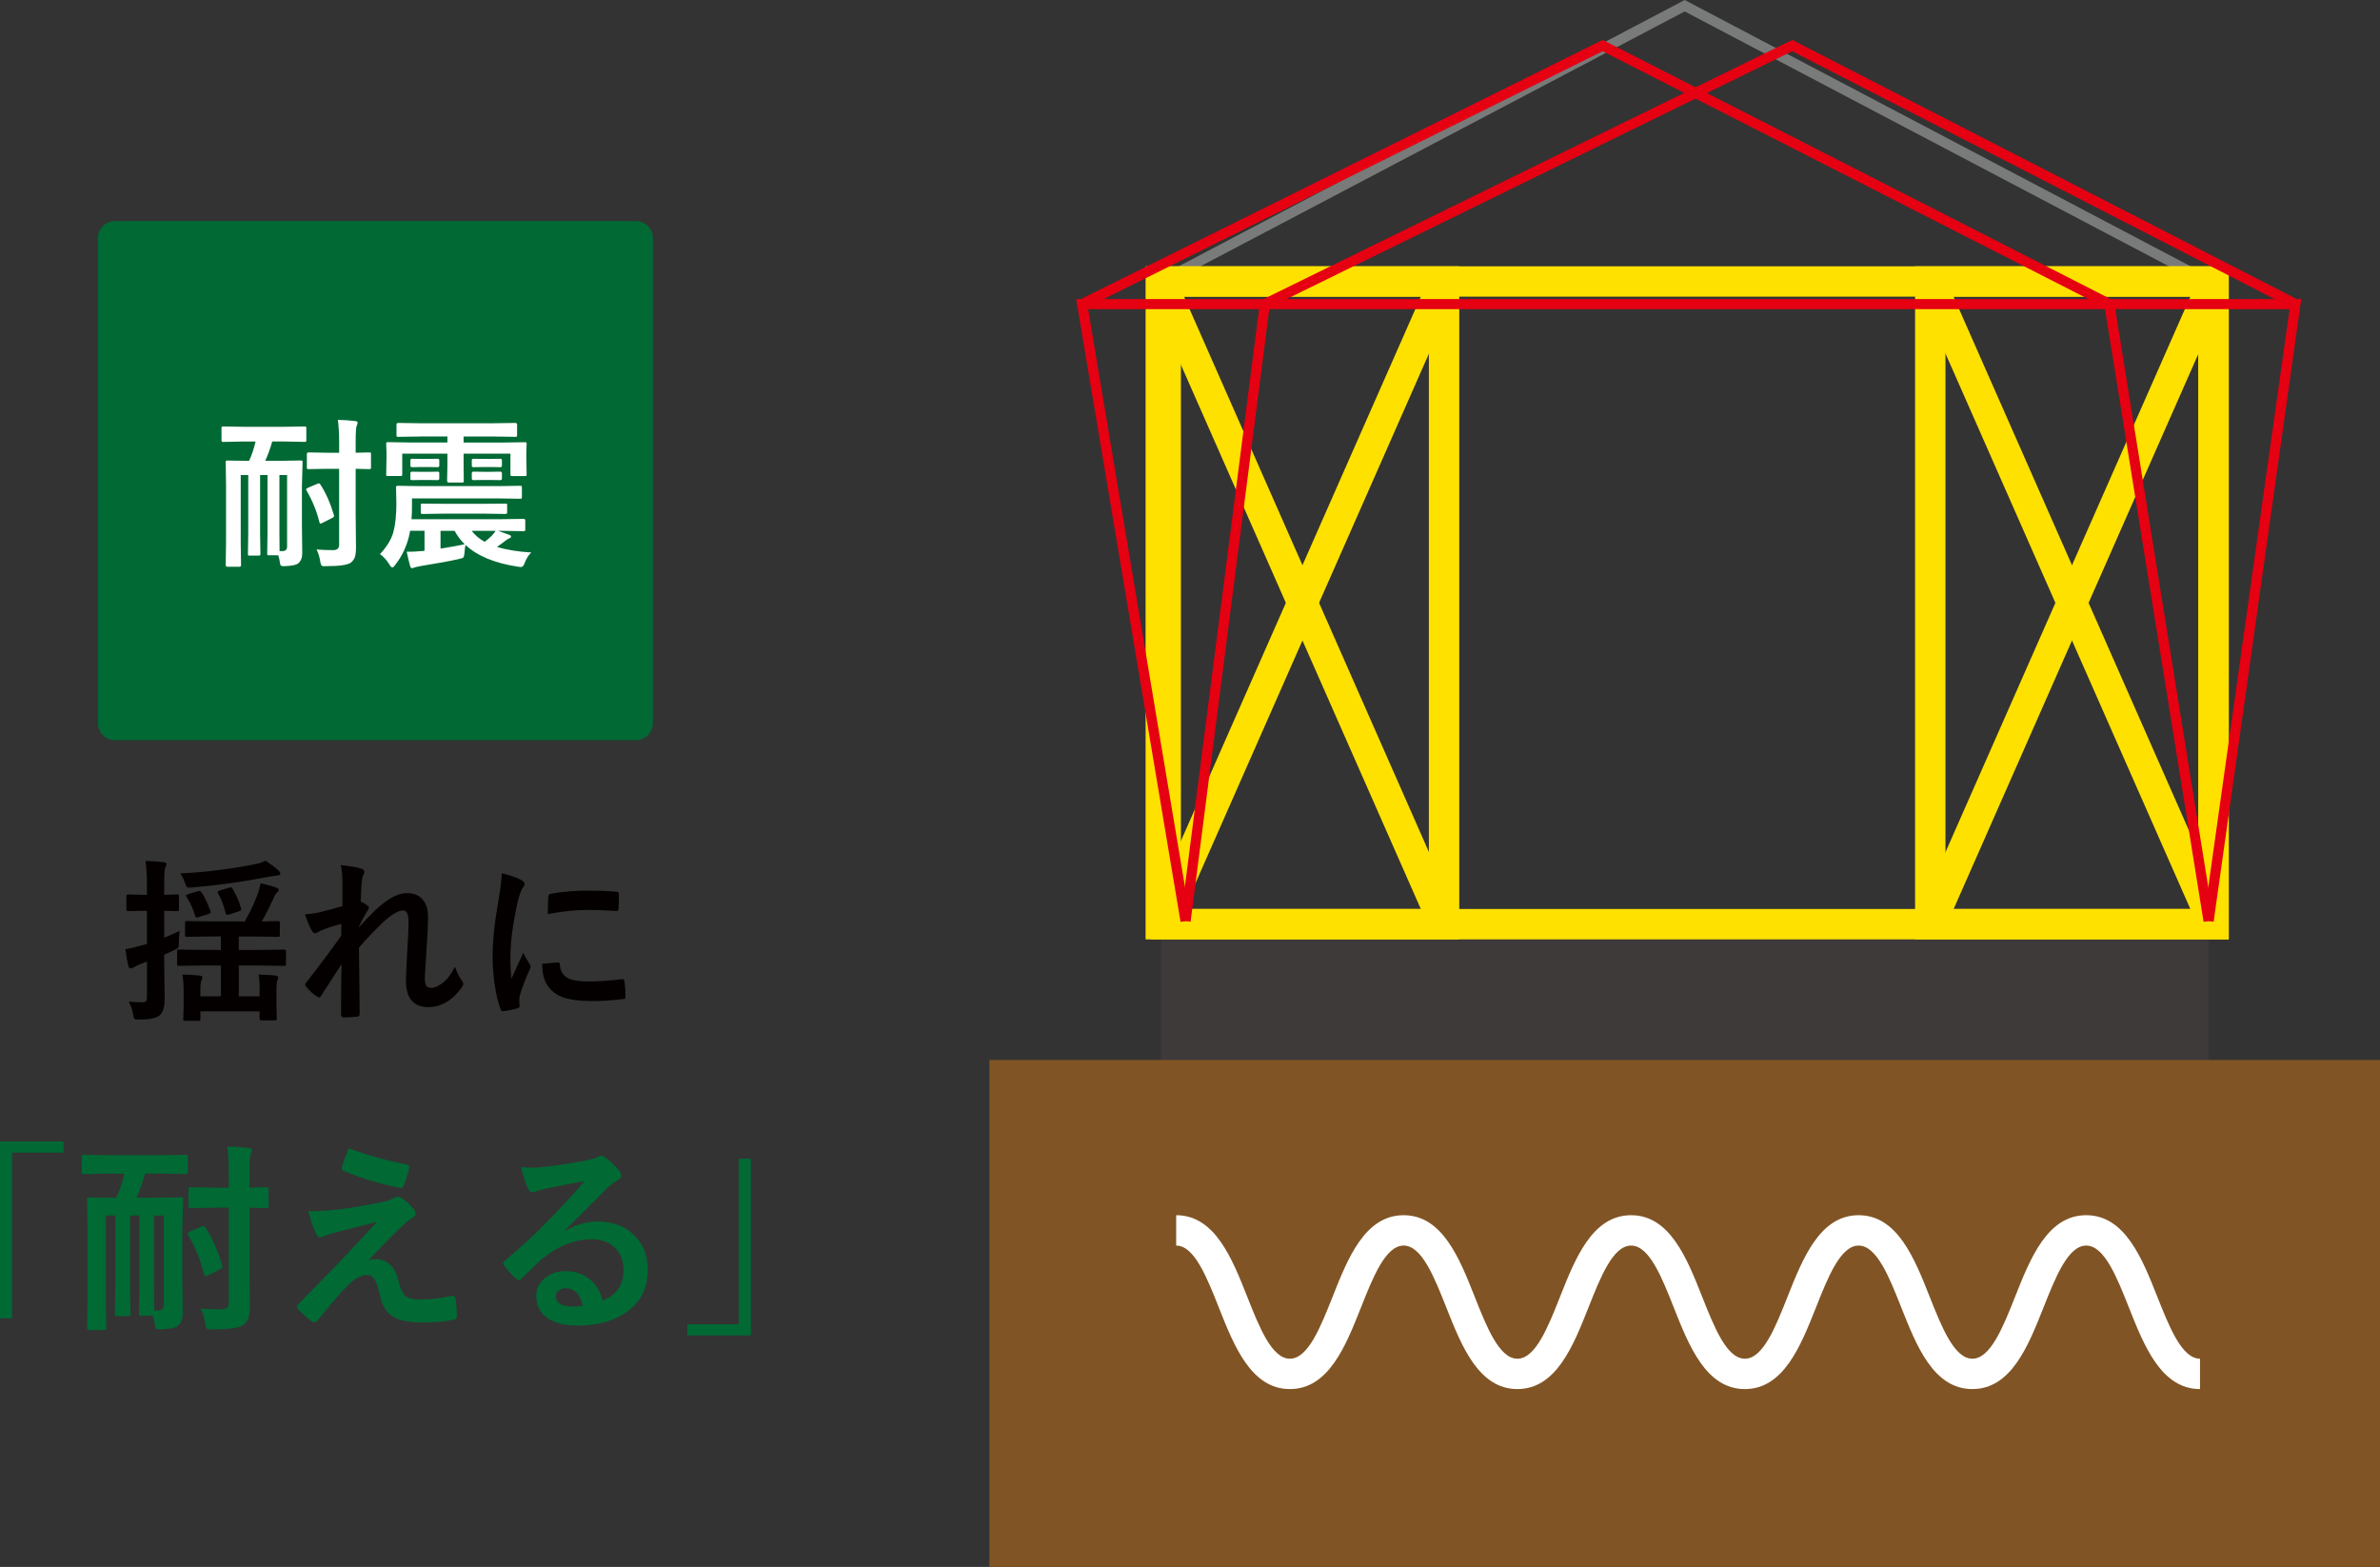<?xml version="1.0" encoding="UTF-8"?>
<svg xmlns="http://www.w3.org/2000/svg" id="_レイヤー_2" data-name="レイヤー 2" viewBox="0 0 819.8 539.74">
  <rect x="0" y="0" width="819.8" height="539.74" fill="#333333" stroke="none"/>
  <defs>
    <style>
      .cls-1 {
        fill: #805424;
      }

      .cls-2 {
        fill: #ffe100;
      }

      .cls-3 {
        fill: #040000;
      }

      .cls-4 {
        fill: #3e3a39;
      }

      .cls-5 {
        fill: #fff;
      }

      .cls-6 {
        fill: #797a7a;
      }

      .cls-7 {
        fill: #e50012;
      }

      .cls-8 {
        fill: #006934;
      }
    </style>
  </defs>
  <g id="_写真" data-name="写真">
    <g>
      <g>
        <g>
          <path class="cls-8" d="M39.55,76.16h179.53c3.21,0,5.81,2.6,5.81,5.81v167.17c0,3.21-2.6,5.81-5.81,5.81H39.55c-3.2,0-5.81-2.6-5.81-5.81V81.96c0-3.2,2.6-5.81,5.81-5.81Z"></path>
          <g>
            <path class="cls-5" d="M84.04,152.08l-7.14.14c-.29,0-.46-.04-.52-.11-.05-.07-.08-.25-.08-.52v-4.09c0-.29.04-.46.11-.52s.24-.08.49-.08l7.14.11h13.76l7.11-.11c.29,0,.46.04.52.11.05.07.08.24.08.49v4.09c0,.29-.04.47-.11.54-.07.05-.24.08-.49.08l-7.11-.14h-4.03c-.65,2.34-1.45,4.56-2.4,6.65h5.31l6.89-.11c.31,0,.5.04.57.11.05.07.08.25.08.52l-.22,8.26v13.32l.11,9.7c0,1.58-.46,2.76-1.39,3.54-.64.53-2.1.84-4.39.93-.31.02-.51.03-.6.03-.53,0-.87-.09-1.03-.27-.13-.16-.23-.51-.3-1.03-.09-.78-.27-1.6-.54-2.45h-3.22c-.29,0-.46-.04-.52-.11-.05-.07-.08-.25-.08-.52l.11-7.08v-19.92h-2.56v20.03l.11,7.11c0,.27-.04.44-.11.5-.07.06-.26.1-.57.1h-3.02c-.29,0-.46-.04-.52-.11-.05-.07-.08-.24-.08-.49l.11-7.11v-20.03h-2.59v23.54l.11,7.49c0,.36-.18.54-.54.54h-4.14c-.4,0-.6-.18-.6-.54l.11-7.82v-19.7l-.11-7.9c0-.31.04-.49.11-.54s.25-.08.52-.08l6.98.11h.44c.93-2,1.67-4.21,2.23-6.65h-3.98ZM96.3,189.82h1.04c1.03,0,1.55-.53,1.55-1.58v-24.6h-2.64v19.92l.05,6.27ZM110.38,166.93c1.85,2.82,3.4,6.31,4.63,10.49.04.15.05.26.05.35,0,.24-.22.45-.65.65l-3.46,1.74c-.27.13-.47.19-.6.19-.16,0-.28-.18-.35-.55-.93-3.78-2.4-7.38-4.41-10.82-.09-.16-.14-.3-.14-.41,0-.18.2-.36.6-.54l3.27-1.39c.24-.09.42-.14.54-.14.2,0,.37.14.52.41ZM109.05,189.27c1.78.15,3.68.22,5.69.22,1.38,0,2.07-.6,2.07-1.8v-26.21h-4.09l-6.4.11c-.29,0-.47-.04-.54-.11-.05-.07-.08-.25-.08-.52v-4.58c0-.36.21-.54.63-.54l6.4.11h4.09v-3.46c0-3.11-.15-5.73-.44-7.87,2.18.05,4.15.19,5.91.41.6.05.9.24.9.54,0,.25-.12.64-.35,1.17-.22.45-.33,2.33-.33,5.64v3.57l4.63-.11c.33,0,.52.04.57.11.05.05.08.2.08.44v4.58c0,.31-.04.49-.11.54-.07.05-.25.08-.54.08l-1.39-.03c-.96-.04-2.04-.06-3.24-.08v15.78l.11,11.28c0,1.54-.14,2.68-.41,3.41-.24.69-.68,1.3-1.34,1.83-1.07.82-3.9,1.23-8.47,1.23-.36.02-.6.03-.71.03-.51,0-.84-.1-.98-.3-.11-.15-.24-.54-.38-1.17-.24-1.64-.66-3.06-1.28-4.28Z"></path>
            <path class="cls-5" d="M141.91,171.7v3.03c0,1.34-.05,2.72-.16,4.11h30.87l7.71-.11c.4,0,.6.18.6.55v3.03c0,.29-.03.47-.1.54-.06.07-.23.11-.5.11l-7.71-.11h-1.06c.42.13,1.76.61,4.03,1.44.29.13.44.3.44.52,0,.29-.19.49-.57.6-.31.09-.81.41-1.5.95-1.07.82-2,1.49-2.78,2.02,3.2,1,7.14,1.64,11.83,1.93-.94.84-1.73,2.09-2.34,3.76-.31.84-.71,1.25-1.2,1.25-.2,0-.6-.05-1.2-.14-7.99-1.24-13.97-3.73-17.93-7.49-.15.78-.25,1.67-.33,2.67-.09.94-.23,1.5-.41,1.66-.16.16-.64.34-1.44.52-2.83.65-7.27,1.47-13.32,2.45-1.2.24-1.87.39-2.02.46-.44.18-.72.27-.84.27-.33,0-.56-.25-.71-.74-.47-1.71-.86-3.36-1.17-4.96.31.02.63.03.95.03,1.02,0,2.48-.08,4.39-.25l.79-.05v-6.92h-4.96c-.05.29-.13.66-.22,1.12-.09.45-.15.75-.19.9-.93,3.65-2.47,6.85-4.63,9.59-.44.67-.8,1.01-1.09,1.01s-.63-.34-1.01-1.01c-1.03-1.63-2.12-2.82-3.24-3.57,2.36-2.54,3.89-5.04,4.58-7.49.71-2.61,1.06-5.91,1.06-9.89l-.11-5.53c0-.31.04-.49.14-.55.07-.05.25-.08.54-.08l7.58.11h26.89l7.52-.11c.33,0,.53.04.6.11.05.07.08.24.08.49v3.24c0,.29-.04.47-.11.53s-.26.09-.57.09l-7.52-.11h-29.64ZM144.77,150.36l-7.58.11c-.29,0-.47-.04-.54-.11-.05-.07-.08-.24-.08-.49v-3.65c0-.36.21-.54.63-.54l7.58.11h25.07l7.63-.11c.42,0,.63.18.63.54v3.65c0,.29-.04.46-.11.52-.07.05-.25.08-.52.08l-7.63-.11h-10.16v2.07h13.79l7.3-.11c.31,0,.49.04.54.11.05.07.08.25.08.52l-.11,2.53v2.29l.11,5.59c0,.29-.04.47-.11.54-.07.05-.25.08-.52.08h-4.33c-.31,0-.49-.05-.54-.14-.05-.05-.08-.22-.08-.49v-7.08h-16.13v4.09l.05,5.18c0,.31-.03.5-.08.57-.07.07-.23.11-.46.11h-4.63c-.38,0-.57-.23-.57-.68l.11-5.18v-4.09h-15.56v7.08c0,.29-.04.47-.11.54-.07.05-.25.08-.52.08h-4.28c-.31,0-.49-.05-.54-.14-.05-.05-.08-.22-.08-.49l.11-5.59v-1.88l-.11-2.94c0-.31.04-.49.11-.55.07-.05.24-.08.49-.08l7.28.11h13.21v-2.07h-9.32ZM150.68,158.02c.42,0,.63.15.63.44v2.02c0,.29-.21.44-.63.44l-3.19-.05h-2.29l-3.16.05c-.46,0-.68-.15-.68-.44v-2.02c0-.29.23-.44.68-.44l3.16.05h2.29l3.19-.05ZM150.68,162.46c.42,0,.63.14.63.41v1.99c0,.35-.21.52-.63.52l-3.19-.05h-2.29l-3.16.05c-.33,0-.53-.04-.6-.11-.05-.05-.08-.21-.08-.46v-1.93c0-.27.23-.41.68-.41l3.16.05h2.29l3.19-.05ZM152.81,176.93l-7.25.11c-.42,0-.63-.16-.63-.49v-2.64c0-.22.04-.34.11-.38.07-.04.25-.05.52-.05l7.25.05h14l7.25-.05c.31,0,.49.03.55.08.05.04.08.15.08.35v2.64c0,.33-.21.49-.63.49l-7.25-.11h-14ZM160.05,187.47c-1.42-1.42-2.57-2.96-3.46-4.63h-4.85v6.13c3.47-.55,6.24-1.04,8.31-1.5ZM166.98,186.63c.62-.47,1.43-1.18,2.45-2.13.64-.71,1.06-1.26,1.28-1.66h-8.26c1.2,1.54,2.71,2.81,4.52,3.79ZM172.29,158.02c.4,0,.6.15.6.44v2.02c0,.29-.2.44-.6.44l-3.35-.05h-2.45l-3.35.05c-.42,0-.63-.15-.63-.44v-2.02c0-.29.21-.44.63-.44l3.35.05h2.45l3.35-.05ZM172.29,162.46c.4,0,.6.17.6.52v1.88c0,.35-.2.52-.6.52l-3.35-.05h-2.45l-3.35.05c-.42,0-.63-.17-.63-.52v-1.88c0-.35.21-.52.63-.52l3.35.05h2.45l3.35-.05Z"></path>
          </g>
        </g>
        <g>
          <path class="cls-3" d="M44.34,344.99c1.24.16,2.91.24,5.02.24.85,0,1.27-.56,1.27-1.68v-12.34l-2.48.97c-.92.35-1.63.7-2.13,1.03-.3.24-.64.35-1.03.35-.33,0-.59-.25-.77-.74-.35-1.55-.7-3.51-1.03-5.87,1.44-.2,3.43-.66,5.99-1.39.1-.02.25-.06.44-.12.43-.14.77-.24,1-.29v-11.42h-1.21l-5.25.12c-.41,0-.62-.22-.62-.65v-4.43c0-.45.21-.68.62-.68l5.25.15h1.21v-3.1c0-3.25-.16-6.11-.47-8.59,2.28.06,4.34.21,6.17.44.69.06,1.03.28,1.03.65,0,.2-.15.62-.44,1.27-.24.49-.35,2.53-.35,6.11v3.22l4.4-.15c.33,0,.53.04.59.12.06.08.09.27.09.56v4.43c0,.32-.04.5-.12.56-.08.06-.27.09-.56.09l-4.4-.12v9.24c.85-.31,2.62-1.08,5.31-2.3-.16,1.3-.24,2.7-.24,4.19,0,.85-.08,1.38-.24,1.59-.14.2-.48.41-1.03.65-1.1.57-2.37,1.15-3.81,1.74v3.07l.18,11.99c0,3.01-.63,5-1.89,5.96-1.14.89-3.38,1.33-6.7,1.33-.37.02-.62.03-.74.03-.61,0-1-.13-1.18-.38-.14-.2-.27-.68-.38-1.45-.24-1.5-.74-2.96-1.51-4.4ZM69.9,332.57l-8.21.12c-.31,0-.51-.04-.59-.12-.06-.08-.09-.26-.09-.53v-4.25c0-.33.04-.54.12-.62.08-.06.27-.09.56-.09l8.21.12h6.17v-4.63h-3.69l-7.97.12c-.31,0-.51-.04-.59-.12-.06-.08-.09-.27-.09-.56v-4.04c0-.33.05-.54.15-.62.06-.06.24-.09.53-.09l7.97.12h11.93c1.93-3.38,3.41-6.53,4.46-9.45.47-1.36.8-2.58.97-3.66,2.22.45,4.07.96,5.55,1.51.49.22.74.49.74.83,0,.26-.21.54-.62.86-.37.29-.69.76-.94,1.39-1.55,3.42-2.99,6.27-4.31,8.53l5.55-.12c.31,0,.51.05.59.15.06.08.09.26.09.56v4.04c0,.33-.04.53-.12.59-.08.06-.27.09-.56.09l-7.97-.12h-5.49v4.63h7.38l8.21-.12c.31,0,.51.05.59.15.06.08.09.26.09.56v4.25c0,.3-.04.48-.12.55-.08.07-.27.1-.56.1l-8.21-.12h-7.38v10.6h7.17v-3.04c0-1.87-.12-3.35-.35-4.46,2.36.06,4.29.18,5.79.35.65.08.97.28.97.59,0,.39-.1.76-.3,1.09-.2.47-.3,1.43-.3,2.86v5.73l.12,4.55c0,.29-.05.47-.15.53-.08.06-.28.09-.59.09h-4.52c-.45,0-.68-.21-.68-.62v-2.48h-20.37v2.6c0,.31-.04.51-.12.59-.08.06-.28.09-.59.09h-4.55c-.32,0-.5-.05-.56-.15-.06-.06-.09-.24-.09-.53l.12-4.1v-5.76c0-1.99-.14-3.8-.41-5.43,2.46.06,4.41.18,5.84.35.69.06,1.03.26,1.03.59,0,.26-.12.66-.35,1.21-.22.45-.32,1.22-.32,2.3v3.04h7.03v-10.6h-6.17ZM91.42,296.44c1.59,1.02,3.08,2.13,4.46,3.34.45.43.68.79.68,1.06,0,.47-.46.74-1.39.8-.33,0-1.3.14-2.89.41-8.46,1.69-17.15,2.9-26.06,3.63-.49.04-.84.06-1.03.06-.45,0-.77-.11-.94-.32-.1-.14-.25-.49-.44-1.06-.47-1.4-1.05-2.57-1.74-3.51,8.68-.41,17.28-1.48,25.8-3.19,1.5-.29,2.69-.7,3.57-1.21ZM69.43,307.39c1.02,1.46,2.05,3.61,3.07,6.46.06.2.09.33.09.41,0,.22-.3.42-.89.62l-3.31,1c-.31.12-.54.18-.68.18-.18,0-.33-.2-.47-.59-.69-2.36-1.69-4.55-3.01-6.58-.12-.18-.18-.31-.18-.41,0-.18.26-.34.77-.5l3.28-.97c.28-.08.49-.12.65-.12.22,0,.44.17.68.5ZM80.11,306.12c1.46,2.54,2.42,4.79,2.89,6.76.06.2.09.33.09.41,0,.26-.27.46-.8.62l-3.34,1.09c-.33.06-.56.09-.68.09-.26,0-.43-.16-.53-.47-.63-2.6-1.5-4.89-2.6-6.88-.1-.2-.15-.35-.15-.47,0-.22.26-.4.77-.56l3.25-.97c.27-.08.46-.12.56-.12.18,0,.35.17.53.5Z"></path>
          <path class="cls-3" d="M117.36,298c3.21.32,5.5.7,6.88,1.15.85.22,1.27.62,1.27,1.21,0,.28-.14.66-.41,1.15-.26.47-.44,1.47-.56,2.98-.08,1.54-.18,3.54-.3,6.02.92.47,1.69.91,2.3,1.33.35.26.53.54.53.85,0,.18-.1.4-.3.68-1.16,1.89-2.2,3.8-3.13,5.73v.29c1.69-1.91,3.56-3.86,5.61-5.84,4.15-3.96,7.79-5.93,10.92-5.93,2.42,0,4.28.81,5.58,2.42,1.12,1.42,1.68,3.3,1.68,5.64,0,3.09-.17,6.75-.5,10.98-.08,1.53-.22,3.8-.41,6.79-.12,1.59-.18,2.71-.18,3.36,0,1.52.21,2.5.62,2.95.31.33.86.5,1.62.5,1.26,0,2.75-.73,4.49-2.18,1.24-1.06,2.45-2.76,3.63-5.08.73,2.03,1.48,3.54,2.24,4.54.43.55.65,1.01.65,1.39,0,.28-.14.62-.41,1.03-3.31,4.63-7.18,6.94-11.63,6.94-5.16,0-7.73-3.08-7.73-9.24,0-1.24.16-4.62.47-10.15.3-4.94.44-8.24.44-9.92,0-2.66-.63-3.99-1.89-3.99-1.57,0-3.83,1.31-6.76,3.93-3.29,3.21-6.1,6.17-8.44,8.89,0,1.44.05,5.65.15,12.63.06,4.43.09,7.85.09,10.27,0,.57-.29.86-.86.86-1.04.16-2.61.24-4.69.24-.57,0-.86-.34-.86-1.03,0-7.89.06-13.66.18-17.3-1.97,3.09-4.31,6.72-7.03,10.89-.22.39-.43.59-.65.59-.16,0-.4-.1-.74-.29-1.44-.9-2.69-2.04-3.75-3.4-.24-.24-.35-.45-.35-.65,0-.33.18-.68.53-1.03,4.03-5.14,7.99-10.43,11.87-15.88,0-1.77.02-3.14.06-4.1-2.87.75-5.29,1.54-7.26,2.39-.12.06-.31.17-.56.32-.53.35-.93.53-1.18.53-.49,0-.9-.32-1.21-.97-.59-.96-1.38-2.81-2.36-5.55,1.14-.04,2.61-.23,4.4-.56,3.21-.75,6.05-1.51,8.53-2.27v-8.23c0-2.4-.2-4.36-.59-5.87Z"></path>
          <path class="cls-3" d="M172.83,300.8c2.81.67,4.98,1.41,6.49,2.21.92.49,1.39.97,1.39,1.45,0,.3-.31.91-.92,1.83-.51.94-.99,2.37-1.45,4.28-1.69,7.5-2.54,14.01-2.54,19.54,0,2.58.12,4.93.35,7.05,2.74-5.98,4.1-8.98,4.1-9,.22.65.92,1.92,2.13,3.81.27.47.41.78.41.91,0,.31-.1.64-.3.97-1.69,3.8-2.84,6.84-3.45,9.12-.12.38-.18,1-.18,1.89l.12,1.68c0,.41-.27.68-.8.8-1.71.47-3.36.8-4.93.97h-.12c-.33,0-.56-.23-.68-.68-.89-2.2-1.59-5.18-2.12-8.94-.43-3.15-.65-6.17-.65-9.06,0-5.55.69-12.16,2.07-19.84.71-4.13,1.06-7.13,1.06-9ZM186.76,331.97l5.49-.47h.12c.31,0,.47.31.47.91.2,2.18,1.17,3.71,2.92,4.57,1.51.73,3.83,1.09,6.94,1.09,3.29,0,7.13-.26,11.54-.77.14-.02.23-.03.27-.03.31,0,.51.26.59.8.24,1.69.35,3.42.35,5.19,0,.39-.05.63-.15.71-.12.08-.41.14-.89.18-3.76.45-7.04.68-9.86.68-4.68,0-8.25-.44-10.71-1.33-2.09-.77-3.75-2-4.99-3.69-1.4-1.79-2.1-4.41-2.1-7.85ZM188.68,314.82c.06-3.46.12-5.44.18-5.93.06-.59.34-.93.86-1.03,3.9-.73,8.27-1.09,13.13-1.09,3.42,0,6.41.12,8.94.35.65.04,1.05.12,1.21.24.12.08.18.27.18.56,0,2.3-.04,4.01-.12,5.14-.06.49-.28.74-.65.74h-.15c-3.62-.26-6.91-.38-9.86-.38-3.98,0-8.55.47-13.73,1.42Z"></path>
        </g>
        <g>
          <path class="cls-8" d="M0,393.18h21.9v3.85H4.19v57.05H0v-60.9Z"></path>
          <path class="cls-8" d="M37.84,404.25l-8.92.17c-.36,0-.58-.05-.65-.14-.07-.09-.1-.31-.1-.65v-5.11c0-.36.05-.58.14-.65.09-.07.29-.1.61-.1l8.92.14h17.2l8.89-.14c.36,0,.58.05.65.14s.1.29.1.61v5.11c0,.36-.05.59-.14.68-.09.07-.3.1-.61.1l-8.89-.17h-5.04c-.82,2.93-1.82,5.7-3,8.31h6.64l8.62-.14c.39,0,.62.05.72.14.07.09.1.31.1.65l-.27,10.32v16.66l.14,12.12c0,1.98-.58,3.45-1.74,4.43-.79.66-2.62,1.05-5.48,1.16-.39.02-.64.04-.75.04-.66,0-1.09-.11-1.29-.34-.16-.2-.28-.64-.37-1.29-.11-.98-.34-2-.68-3.07h-4.02c-.36,0-.58-.05-.65-.14s-.1-.31-.1-.65l.14-8.85v-24.9h-3.2v25.03l.14,8.89c0,.34-.05.55-.14.63-.09.08-.33.12-.72.12h-3.78c-.36,0-.58-.05-.65-.14s-.1-.29-.1-.61l.14-8.89v-25.03h-3.24v29.43l.14,9.37c0,.45-.23.68-.68.68h-5.18c-.5,0-.75-.23-.75-.68l.14-9.77v-24.62l-.14-9.88c0-.39.05-.61.14-.68.09-.07.31-.1.65-.1l8.72.14h.55c1.16-2.5,2.09-5.27,2.79-8.31h-4.97ZM53.16,451.42h1.29c1.29,0,1.94-.66,1.94-1.97v-30.75h-3.3v24.9l.07,7.83ZM70.77,422.81c2.32,3.52,4.25,7.89,5.79,13.11.05.18.07.33.07.44,0,.3-.27.57-.82.82l-4.32,2.18c-.34.16-.59.24-.75.24-.2,0-.35-.23-.44-.68-1.16-4.72-3-9.23-5.52-13.52-.11-.21-.17-.37-.17-.51,0-.23.25-.45.75-.68l4.09-1.74c.3-.11.52-.17.68-.17.25,0,.47.17.65.51ZM69.1,450.74c2.22.18,4.6.27,7.12.27,1.73,0,2.59-.75,2.59-2.25v-32.76h-5.11l-8,.14c-.36,0-.59-.05-.68-.14-.07-.09-.1-.31-.1-.65v-5.72c0-.45.26-.68.78-.68l8,.14h5.11v-4.33c0-3.88-.18-7.16-.54-9.84,2.72.07,5.19.24,7.39.51.75.07,1.12.29,1.12.68,0,.32-.15.81-.44,1.46-.27.57-.41,2.92-.41,7.05v4.46l5.79-.14c.41,0,.65.05.72.14.07.07.1.25.1.55v5.72c0,.39-.05.61-.14.68-.09.07-.32.1-.68.1l-1.74-.03c-1.2-.05-2.55-.08-4.05-.1v19.72l.14,14.1c0,1.93-.17,3.35-.51,4.26-.3.86-.85,1.62-1.67,2.28-1.34,1.02-4.87,1.53-10.59,1.53-.45.02-.75.04-.89.04-.64,0-1.04-.13-1.23-.37-.14-.18-.3-.67-.48-1.47-.3-2.04-.83-3.82-1.6-5.35Z"></path>
          <path class="cls-8" d="M106.09,417.22c4.65,0,9.51-.39,14.58-1.16,4.56-.73,8.6-1.48,12.12-2.25,1.25-.36,2.18-.74,2.79-1.12.59-.32,1.1-.48,1.53-.48.27,0,.67.16,1.19.48,1.54.95,2.92,2.19,4.12,3.71.5.5.75,1.03.75,1.6,0,.66-.42,1.19-1.26,1.6-.45.23-1.19.76-2.21,1.6-4.16,3.93-8.39,8.21-12.7,12.84.75-.23,1.59-.34,2.52-.34,1.88,0,3.5.64,4.84,1.91,1.32,1.23,2.24,2.94,2.76,5.14.75,3.04,1.64,4.96,2.66,5.76.93.73,2.6,1.09,5.01,1.09,3.47,0,7.08-.42,10.83-1.26.09-.02.18-.03.27-.03.52,0,.85.35.99,1.06.32,1.73.48,3.78.48,6.16,0,.61-.42.98-1.26,1.09-3.32.61-6.73.92-10.25.92-5.31,0-9.07-.85-11.27-2.56-1.82-1.41-3.08-3.77-3.78-7.08-.64-2.68-1.25-4.46-1.84-5.35-.61-.91-1.46-1.36-2.55-1.36-2,0-4.19,1.17-6.57,3.51-2.59,2.66-6.12,6.76-10.59,12.29-.25.32-.58.48-.99.48-.25,0-.5-.09-.75-.27-1.36-.93-3-2.35-4.9-4.26-.23-.23-.34-.47-.34-.71,0-.36.18-.73.55-1.09l13.18-13.42c1.07-1.09,2.93-3.06,5.59-5.93,3.63-3.95,6.38-6.92,8.24-8.92-2.11.57-4.77,1.25-7.97,2.04-3.41.86-5.59,1.42-6.54,1.67-2,.57-3.26.99-3.78,1.26-.54.27-1.03.41-1.46.41-.46,0-.84-.4-1.16-1.19-.7-1.36-1.64-3.97-2.79-7.83ZM120.09,395.53c6.29,2.34,12.96,4.2,20.03,5.59.57.11.85.44.85.99,0,.16-.02.34-.07.55-.57,2.29-1.19,4.21-1.87,5.76-.2.52-.52.78-.95.78-.09,0-.17-.01-.24-.03-7.13-1.38-13.62-3.34-19.48-5.86-.46-.16-.68-.45-.68-.89,0-.11.02-.24.07-.38.29-1.2,1.08-3.37,2.35-6.5Z"></path>
          <path class="cls-8" d="M201.25,406.84c-4.36.79-8.85,1.68-13.49,2.66-1.2.27-2.18.56-2.93.85-.57.23-1.03.34-1.4.34-.68,0-1.19-.4-1.53-1.19-.73-1.43-1.53-3.94-2.42-7.53,1.18.16,2.44.24,3.78.24.91,0,1.81-.03,2.69-.1,4.79-.48,10.07-1.27,15.84-2.38,1.93-.39,3.2-.74,3.81-1.06.64-.36,1.08-.54,1.33-.54.54,0,1.08.18,1.6.54,1.86,1.43,3.42,2.92,4.67,4.46.52.59.78,1.16.78,1.7,0,.75-.4,1.31-1.19,1.67-.79.39-1.82,1.12-3.06,2.21-1.43,1.41-4.08,4.05-7.94,7.94-2.88,2.88-5.26,5.22-7.12,7.02l.07.21c3.68-2.09,7.38-3.13,11.1-3.13,5.47,0,9.83,1.74,13.08,5.21,2.82,3.04,4.22,6.89,4.22,11.54,0,6.24-2.49,11.1-7.46,14.58-4.31,3.02-9.95,4.53-16.89,4.53-4.72,0-8.33-1.02-10.83-3.06-2.18-1.77-3.27-4.17-3.27-7.19,0-2.52,1.08-4.62,3.24-6.3,1.88-1.48,4.09-2.21,6.61-2.21,3.54,0,6.47.98,8.79,2.93,2.09,1.75,3.53,4.17,4.33,7.25,2.63-1.2,4.51-2.7,5.62-4.5,1-1.63,1.5-3.68,1.5-6.13,0-3.38-1.15-6.05-3.44-8-1.98-1.68-4.48-2.52-7.53-2.52-6.11,0-12.06,2.46-17.85,7.39-.89.82-2.91,2.79-6.06,5.93-.52.52-.92.78-1.19.78s-.63-.2-1.06-.61c-1.27-1.11-2.63-2.63-4.09-4.56-.16-.18-.24-.37-.24-.58,0-.29.19-.64.58-1.02,5.2-4.2,10.71-9.33,16.52-15.4,4.75-4.9,8.36-8.89,10.83-11.95ZM200.74,449.75c-.93-4-2.91-5.99-5.93-5.99-1.04,0-1.88.3-2.52.89-.55.48-.82,1.07-.82,1.77,0,2.41,2.02,3.61,6.06,3.61,1.2,0,2.27-.09,3.2-.27Z"></path>
          <path class="cls-8" d="M258.64,460h-21.9v-3.85h17.71v-57.05h4.19v60.9Z"></path>
        </g>
      </g>
      <g>
        <rect class="cls-4" x="399.84" y="320.75" width="360.93" height="48.68"></rect>
        <path class="cls-6" d="M762.51,320.08h-364.41V95.9L580.3,0l182.21,95.9v224.18ZM401.58,316.59h357.44V98L580.3,3.94l-178.72,94.06v218.59Z"></path>
        <path class="cls-2" d="M767.7,323.56h-371.39V91.72h371.39v231.84ZM406.77,313.1h350.46V102.18h-350.46v210.92Z"></path>
        <path class="cls-2" d="M502.65,323.56h-108.04V91.72h108.04v231.84ZM405.07,313.1h87.11V102.18h-87.11v210.92Z"></path>
        <path class="cls-2" d="M767.7,323.56h-108.04V91.72h108.04v231.84ZM670.12,313.1h87.11V102.18h-87.11v210.92Z"></path>
        <rect class="cls-2" x="443.39" y="86.68" width="10.46" height="241.93" transform="translate(-45.64 198.58) rotate(-23.79)"></rect>
        <rect class="cls-2" x="327.66" y="202.41" width="241.93" height="10.46" transform="translate(77.67 534.41) rotate(-66.21)"></rect>
        <rect class="cls-2" x="708.45" y="86.68" width="10.46" height="241.93" transform="translate(-23.12 305.48) rotate(-23.79)"></rect>
        <rect class="cls-2" x="592.71" y="202.41" width="241.93" height="10.46" transform="translate(235.82 776.94) rotate(-66.21)"></rect>
        <polygon class="cls-7" points="406.65 317.55 370.69 103 792.68 103 762.49 317.51 759.04 317.02 788.66 106.49 374.81 106.49 410.09 316.98 406.65 317.55"></polygon>
        <polygon class="cls-7" points="759.04 317.54 724.98 105.89 552.02 17.65 373.53 106.3 371.98 103.18 552.04 13.75 728.14 103.59 762.48 316.99 759.04 317.54"></polygon>
        <polygon class="cls-7" points="410.1 317.49 406.64 317.04 434.07 103.59 617.35 13.75 791.47 103.19 789.87 106.29 617.31 17.65 437.29 105.89 410.1 317.49"></polygon>
        <rect class="cls-1" x="340.8" y="365.1" width="479.01" height="174.64"></rect>
        <path class="cls-5" d="M757.81,478.47c-13.35,0-19.26-14.89-24.47-28.02-4.18-10.53-8.49-21.41-14.74-21.41s-10.57,10.88-14.74,21.41c-5.21,13.13-11.11,28.02-24.47,28.02s-19.25-14.89-24.45-28.02c-4.17-10.53-8.49-21.41-14.73-21.41s-10.56,10.88-14.73,21.41c-5.21,13.13-11.11,28.02-24.46,28.02s-19.25-14.89-24.45-28.02c-4.17-10.53-8.48-21.41-14.73-21.41s-10.55,10.88-14.72,21.41c-5.2,13.13-11.1,28.02-24.45,28.02s-19.25-14.89-24.45-28.02c-4.17-10.53-8.49-21.41-14.73-21.41s-10.56,10.88-14.73,21.41c-5.21,13.13-11.1,28.02-24.45,28.02s-19.25-14.89-24.45-28.02c-4.17-10.53-8.48-21.41-14.72-21.41v-10.46c13.35,0,19.25,14.89,24.45,28.02,4.17,10.53,8.48,21.41,14.72,21.41s10.56-10.88,14.73-21.41c5.21-13.13,11.1-28.02,24.45-28.02s19.25,14.89,24.45,28.02c4.17,10.53,8.49,21.41,14.73,21.41s10.55-10.88,14.72-21.41c5.2-13.13,11.1-28.02,24.45-28.02s19.25,14.89,24.45,28.02c4.17,10.53,8.48,21.41,14.73,21.41s10.56-10.88,14.73-21.41c5.21-13.13,11.11-28.02,24.46-28.02s19.25,14.89,24.45,28.02c4.17,10.53,8.49,21.41,14.73,21.41s10.57-10.89,14.74-21.41c5.21-13.13,11.11-28.02,24.47-28.02s19.26,14.89,24.47,28.02c4.18,10.53,8.49,21.41,14.74,21.41v10.46Z"></path>
      </g>
    </g>
  </g>
</svg>
